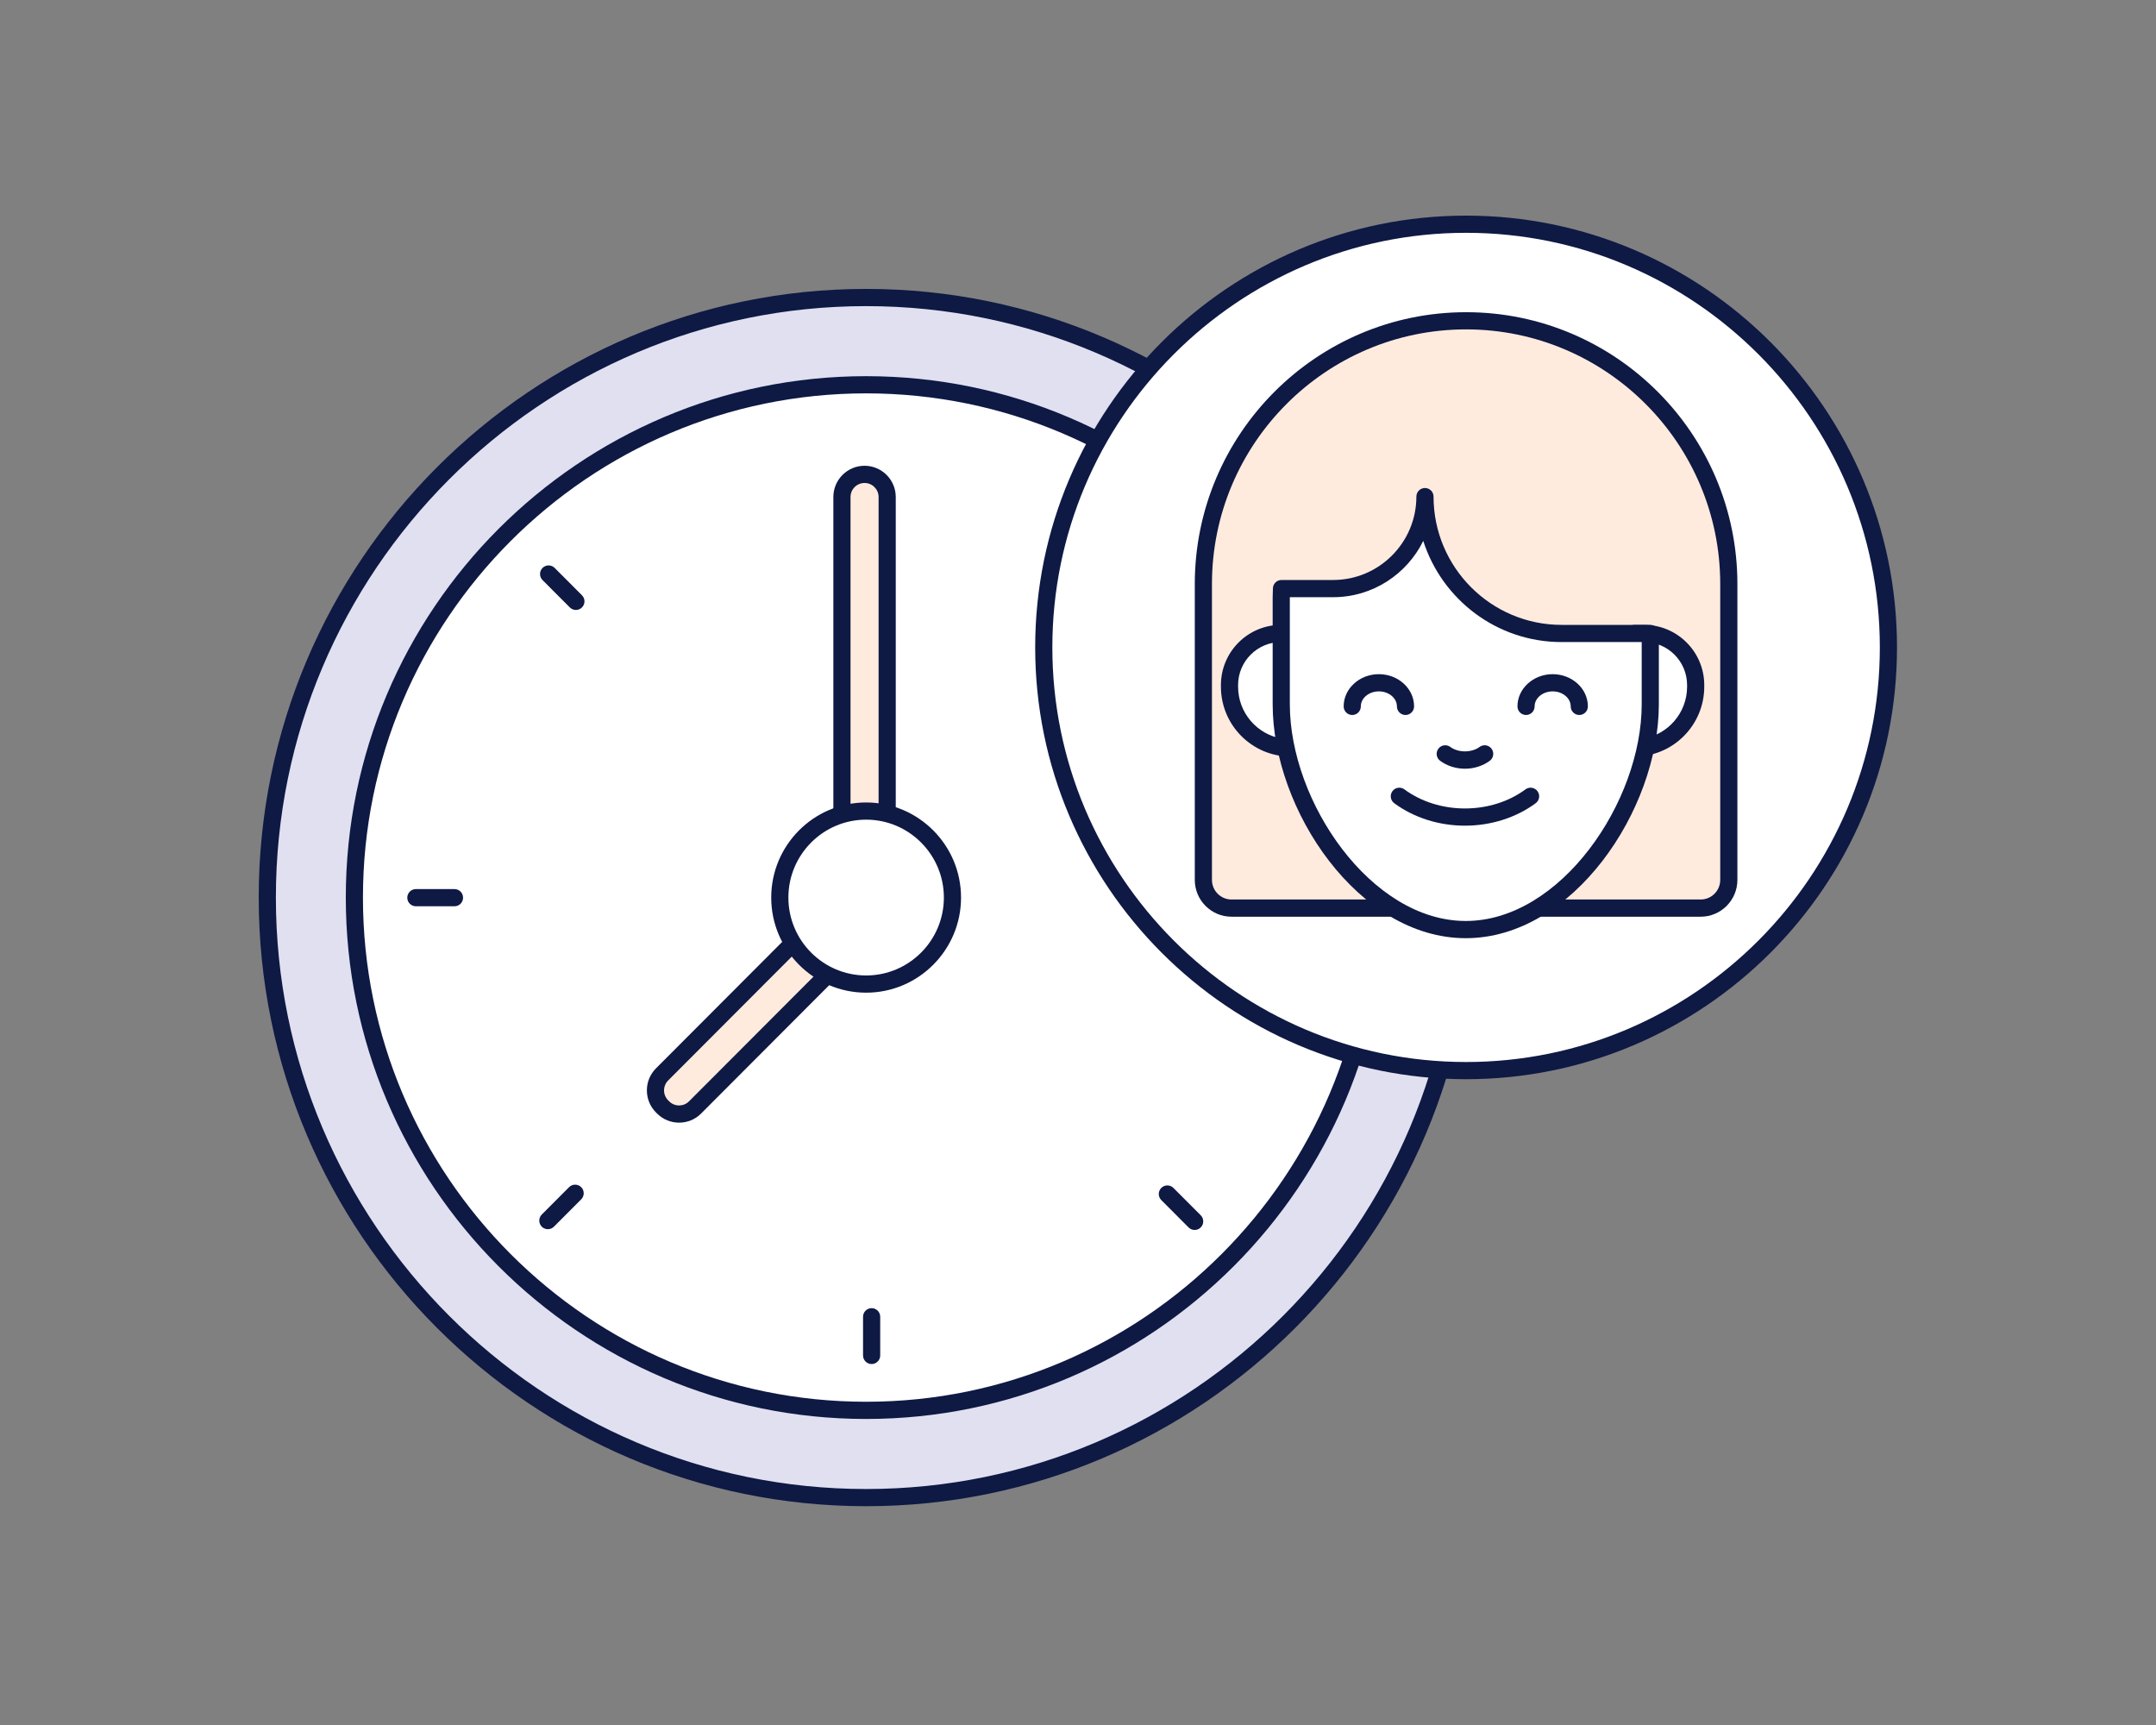 <?xml version="1.0" encoding="UTF-8"?>
<svg width="100px" height="80px" viewBox="0 0 100 80" version="1.1" xmlns="http://www.w3.org/2000/svg" xmlns:xlink="http://www.w3.org/1999/xlink">
    <rect x="0" y="0" width="100" height="80" fill="#808080" stroke="none"/>
    <!-- Generator: Sketch 46.2 (44496) - http://www.bohemiancoding.com/sketch -->
    <title>illus-save-time-100x80</title>
    <desc>Created with Sketch.</desc>
    <defs></defs>
    <g id="Current" stroke="none" stroke-width="1" fill="none" fill-rule="evenodd">
        <g id="illus-save-time-100x80" transform="translate(12, 10)">
            <path d="M55.948,31.626 C55.948,46.995 43.512,59.455 28.173,59.455 C12.833,59.455 0.398,46.995 0.398,31.626 C0.398,16.257 12.833,3.798 28.173,3.798 C43.512,3.798 55.948,16.257 55.948,31.626" id="Fill-1" fill="#E0E0F0"></path>
            <path d="M28.173,4.197 C13.077,4.197 0.796,16.502 0.796,31.626 C0.796,46.751 13.077,59.056 28.173,59.056 C43.269,59.056 55.55,46.751 55.55,31.626 C55.55,16.502 43.269,4.197 28.173,4.197 M28.173,59.853 C12.638,59.853 9.94764398e-05,47.191 9.94764398e-05,31.626 C9.94764398e-05,16.062 12.638,3.399 28.173,3.399 C43.707,3.399 56.346,16.062 56.346,31.626 C56.346,47.191 43.707,59.853 28.173,59.853" id="Fill-3" fill="#0E1944"></path>
            <path d="M51.909,31.626 C51.909,44.761 41.282,55.408 28.173,55.408 C15.064,55.408 4.437,44.761 4.437,31.626 C4.437,18.492 15.064,7.844 28.173,7.844 C41.282,7.844 51.909,18.492 51.909,31.626" id="Fill-5" fill="#FFFFFF"></path>
            <path d="M28.173,8.243 C15.304,8.243 4.834,18.733 4.834,31.626 C4.834,44.52 15.304,55.009 28.173,55.009 C41.042,55.009 51.511,44.52 51.511,31.626 C51.511,18.733 41.042,8.243 28.173,8.243 M28.173,55.807 C14.865,55.807 4.039,44.96 4.039,31.626 C4.039,18.293 14.865,7.446 28.173,7.446 C41.48,7.446 52.307,18.293 52.307,31.626 C52.307,44.96 41.48,55.807 28.173,55.807" id="Fill-7" fill="#0E1944"></path>
            <path d="M28.1,34.325 L28.1,34.325 C27.521,34.325 27.051,33.855 27.051,33.275 L27.051,13.05 C27.051,12.47 27.521,12 28.1,12 L28.1,12 C28.679,12 29.149,12.47 29.149,13.05 L29.149,33.275 C29.149,33.855 28.679,34.325 28.1,34.325" id="Fill-9" fill="#FFEBDE"></path>
            <path d="M28.1,12.399 C27.741,12.399 27.449,12.691 27.449,13.05 L27.449,33.275 C27.449,33.634 27.741,33.927 28.1,33.927 L28.1,33.927 C28.459,33.927 28.751,33.634 28.751,33.275 L28.751,13.05 C28.751,12.691 28.459,12.399 28.1,12.399 M28.1,34.724 L28.1,34.724 C27.302,34.724 26.653,34.074 26.653,33.275 L26.653,13.05 C26.653,12.251 27.302,11.601 28.1,11.601 C28.898,11.601 29.547,12.251 29.547,13.05 L29.547,33.275 C29.547,34.074 28.898,34.724 28.1,34.724" id="Fill-11" fill="#0E1944"></path>
            <path d="M18.756,41.359 L18.709,41.312 C18.3,40.902 18.3,40.237 18.709,39.826 L26.988,31.532 C27.398,31.122 28.062,31.122 28.471,31.532 L28.518,31.579 C28.927,31.989 28.927,32.654 28.518,33.065 L20.239,41.359 C19.83,41.77 19.166,41.77 18.756,41.359" id="Fill-13" fill="#FFEBDE"></path>
            <path d="M19.038,41.078 C19.292,41.331 19.704,41.331 19.958,41.077 L28.237,32.783 C28.49,32.528 28.49,32.115 28.237,31.861 L28.19,31.814 C27.944,31.567 27.515,31.567 27.269,31.814 L18.991,40.108 C18.868,40.232 18.8,40.395 18.8,40.569 C18.8,40.744 18.868,40.907 18.991,41.03 L19.038,41.078 Z M19.498,42.065 C19.127,42.065 18.757,41.924 18.475,41.641 L18.475,41.641 L18.428,41.594 C18.155,41.32 18.004,40.956 18.004,40.569 C18.004,40.182 18.155,39.818 18.428,39.545 L26.707,31.25 C26.98,30.976 27.343,30.825 27.73,30.825 C28.116,30.825 28.479,30.976 28.752,31.25 L28.799,31.297 C29.363,31.862 29.363,32.781 28.799,33.346 L20.52,41.641 C20.239,41.924 19.868,42.065 19.498,42.065 L19.498,42.065 Z" id="Fill-15" fill="#0E1944"></path>
            <path d="M32.177,31.626 C32.177,33.842 30.384,35.638 28.173,35.638 C25.961,35.638 24.169,33.842 24.169,31.626 C24.169,29.411 25.961,27.615 28.173,27.615 C30.384,27.615 32.177,29.411 32.177,31.626" id="Fill-17" fill="#FFFFFF"></path>
            <path d="M28.173,28.013 C26.184,28.013 24.567,29.634 24.567,31.626 C24.567,33.619 26.184,35.239 28.173,35.239 C30.161,35.239 31.779,33.619 31.779,31.626 C31.779,29.634 30.161,28.013 28.173,28.013 M28.173,36.037 C25.746,36.037 23.771,34.058 23.771,31.626 C23.771,29.194 25.746,27.216 28.173,27.216 C30.6,27.216 32.575,29.194 32.575,31.626 C32.575,34.058 30.6,36.037 28.173,36.037" id="Fill-19" fill="#0E1944"></path>
            <path d="M75.589,20.025 C75.589,30.864 66.819,39.651 56,39.651 C45.182,39.651 36.412,30.864 36.412,20.025 C36.412,9.186 45.182,0.399 56,0.399 C66.819,0.399 75.589,9.186 75.589,20.025" id="Fill-21" fill="#FFFFFF"></path>
            <path d="M56,0.797 C45.418,0.797 36.81,9.423 36.81,20.025 C36.81,30.627 45.418,39.253 56,39.253 C66.582,39.253 75.191,30.627 75.191,20.025 C75.191,9.423 66.582,0.797 56,0.797 M56,40.05 C44.98,40.05 36.014,31.067 36.014,20.025 C36.014,8.983 44.98,5.98006644e-05 56,5.98006644e-05 C67.021,5.98006644e-05 75.987,8.983 75.987,20.025 C75.987,31.067 67.021,40.05 56,40.05" id="Fill-23" fill="#0E1944"></path>
            <path d="M66.881,32.115 L45.12,32.115 C44.399,32.115 43.815,31.53 43.815,30.808 L43.815,17.086 C43.815,10.343 49.271,4.877 56,4.877 C62.73,4.877 68.186,10.343 68.186,17.086 L68.186,30.808 C68.186,31.53 67.602,32.115 66.881,32.115" id="Fill-25" fill="#FFEBDE"></path>
            <path d="M56,5.276 C49.501,5.276 44.213,10.574 44.213,17.086 L44.213,30.808 C44.213,31.309 44.62,31.716 45.12,31.716 L66.881,31.716 C67.381,31.716 67.788,31.309 67.788,30.808 L67.788,17.086 C67.788,10.574 62.5,5.276 56,5.276 M66.881,32.514 L45.12,32.514 C44.181,32.514 43.417,31.749 43.417,30.808 L43.417,17.086 C43.417,10.134 49.062,4.479 56,4.479 C62.939,4.479 68.584,10.134 68.584,17.086 L68.584,30.808 C68.584,31.749 67.82,32.514 66.881,32.514" id="Fill-27" fill="#0E1944"></path>
            <path d="M63.815,24.687 L63.815,24.687 L63.815,19.379 L64.262,19.379 C65.58,19.379 66.649,20.45 66.649,21.771 L66.649,21.847 C66.649,23.416 65.38,24.687 63.815,24.687" id="Fill-29" fill="#FFFFFF"></path>
            <path d="M64.212,19.777 L64.212,24.256 C65.367,24.065 66.251,23.058 66.251,21.847 L66.251,21.771 C66.251,20.672 65.359,19.777 64.262,19.777 L64.212,19.777 Z M63.815,25.086 C63.595,25.086 63.417,24.908 63.417,24.687 L63.417,19.379 C63.417,19.159 63.595,18.98 63.815,18.98 L64.262,18.98 C65.797,18.98 67.047,20.232 67.047,21.771 L67.047,21.847 C67.047,23.633 65.597,25.086 63.815,25.086 L63.815,25.086 Z" id="Fill-31" fill="#0E1944"></path>
            <path d="M47.862,24.687 L47.862,24.687 L47.862,19.379 L47.415,19.379 C46.096,19.379 45.027,20.45 45.027,21.771 L45.027,21.847 C45.027,23.416 46.296,24.687 47.862,24.687" id="Fill-33" fill="#FFFFFF"></path>
            <path d="M47.415,19.777 C46.318,19.777 45.425,20.672 45.425,21.771 L45.425,21.847 C45.425,23.058 46.309,24.065 47.464,24.256 L47.464,19.777 L47.415,19.777 Z M47.862,25.086 C46.079,25.086 44.629,23.633 44.629,21.847 L44.629,21.771 C44.629,20.232 45.879,18.98 47.415,18.98 L47.862,18.98 C48.082,18.98 48.26,19.159 48.26,19.379 L48.26,24.687 C48.26,24.908 48.082,25.086 47.862,25.086 L47.862,25.086 Z" id="Fill-35" fill="#0E1944"></path>
            <path d="M60.429,19.379 C56.93,19.379 54.093,16.536 54.093,13.03 C54.093,15.387 52.186,17.297 49.834,17.297 L47.438,17.297 C47.431,17.435 47.427,17.574 47.427,17.714 L47.427,22.66 C47.427,27.377 51.279,33.111 55.985,33.111 C60.692,33.111 64.544,27.377 64.544,22.66 L64.544,19.379 L60.429,19.379 Z" id="Fill-37" fill="#FFFFFF"></path>
            <path d="M47.825,17.696 L47.825,17.714 L47.825,22.661 C47.825,27.185 51.591,32.712 55.985,32.712 C60.38,32.712 64.146,27.185 64.146,22.661 L64.146,19.777 L60.429,19.777 C57.43,19.777 54.884,17.804 54.014,15.085 C53.254,16.63 51.666,17.696 49.834,17.696 L47.825,17.696 Z M55.985,33.51 C51.024,33.51 47.029,27.575 47.029,22.661 L47.029,17.714 C47.029,17.567 47.034,17.422 47.041,17.277 C47.051,17.065 47.226,16.898 47.438,16.898 L49.834,16.898 C51.963,16.898 53.695,15.163 53.695,13.03 C53.695,12.81 53.873,12.632 54.093,12.632 C54.313,12.632 54.491,12.81 54.491,13.03 C54.491,16.311 57.155,18.98 60.429,18.98 L64.543,18.98 C64.763,18.98 64.941,19.158 64.941,19.379 L64.941,22.661 C64.941,27.575 60.946,33.51 55.985,33.51 L55.985,33.51 Z" id="Fill-39" fill="#0E1944"></path>
            <path d="M55.948,25.651 C55.527,25.651 55.118,25.52 54.797,25.283 C54.62,25.152 54.583,24.902 54.713,24.725 C54.843,24.548 55.093,24.51 55.27,24.641 C55.64,24.915 56.256,24.915 56.626,24.641 C56.803,24.51 57.052,24.548 57.182,24.725 C57.313,24.902 57.276,25.152 57.099,25.283 C56.778,25.52 56.369,25.651 55.948,25.651" id="Fill-43" fill="#0E1944"></path>
            <path d="M52.903,26.93 C53.713,27.527 54.778,27.893 55.948,27.893 C57.118,27.893 58.182,27.527 58.992,26.93" id="Fill-45" fill="#FFFFFF"></path>
            <path d="M55.948,28.292 C54.742,28.292 53.578,27.922 52.668,27.25 C52.491,27.12 52.453,26.871 52.583,26.693 C52.713,26.516 52.962,26.478 53.139,26.609 C53.914,27.18 54.911,27.494 55.948,27.494 C56.984,27.494 57.982,27.18 58.756,26.608 C58.933,26.478 59.182,26.516 59.312,26.693 C59.443,26.871 59.405,27.12 59.228,27.251 C58.318,27.922 57.153,28.292 55.948,28.292" id="Fill-47" fill="#0E1944"></path>
            <path d="M53.19,23.159 C52.97,23.159 52.792,22.98 52.792,22.76 C52.792,22.376 52.416,22.064 51.955,22.064 C51.494,22.064 51.118,22.376 51.118,22.76 C51.118,22.98 50.94,23.159 50.72,23.159 C50.5,23.159 50.322,22.98 50.322,22.76 C50.322,21.937 51.055,21.266 51.955,21.266 C52.855,21.266 53.588,21.937 53.588,22.76 C53.588,22.98 53.409,23.159 53.19,23.159" id="Fill-49" fill="#0E1944"></path>
            <path d="M61.251,23.159 C61.031,23.159 60.853,22.98 60.853,22.76 C60.853,22.376 60.477,22.064 60.016,22.064 C59.555,22.064 59.179,22.376 59.179,22.76 C59.179,22.98 59.001,23.159 58.781,23.159 C58.561,23.159 58.383,22.98 58.383,22.76 C58.383,21.937 59.116,21.266 60.016,21.266 C60.916,21.266 61.649,21.937 61.649,22.76 C61.649,22.98 61.471,23.159 61.251,23.159" id="Fill-51" fill="#0E1944"></path>
            <path d="M28.428,53.26 C28.208,53.26 28.03,53.081 28.03,52.861 L28.03,51.067 C28.03,50.847 28.208,50.668 28.428,50.668 C28.648,50.668 28.826,50.847 28.826,51.067 L28.826,52.861 C28.826,53.081 28.648,53.26 28.428,53.26" id="Fill-53" fill="#0E1944"></path>
            <path d="M9.08,32.03 L7.289,32.03 C7.07,32.03 6.891,31.852 6.891,31.632 C6.891,31.412 7.07,31.233 7.289,31.233 L9.08,31.233 C9.3,31.233 9.478,31.412 9.478,31.632 C9.478,31.852 9.3,32.03 9.08,32.03" id="Fill-55" fill="#0E1944"></path>
            <path d="M13.41,47.006 C13.308,47.006 13.207,46.968 13.129,46.89 C12.974,46.734 12.974,46.482 13.129,46.326 L14.395,45.057 C14.55,44.902 14.802,44.902 14.958,45.057 C15.113,45.213 15.113,45.466 14.958,45.621 L13.692,46.89 C13.614,46.968 13.512,47.006 13.41,47.006" id="Fill-57" fill="#0E1944"></path>
            <path d="M14.712,18.288 C14.61,18.288 14.508,18.249 14.43,18.171 L13.164,16.902 C13.009,16.747 13.009,16.494 13.164,16.339 C13.32,16.183 13.571,16.183 13.727,16.339 L14.993,17.607 C15.148,17.763 15.148,18.015 14.993,18.171 C14.915,18.249 14.813,18.288 14.712,18.288" id="Fill-59" fill="#0E1944"></path>
            <path d="M43.41,47.042 C43.309,47.042 43.207,47.003 43.129,46.925 L41.863,45.656 C41.708,45.501 41.708,45.248 41.863,45.092 C42.019,44.937 42.27,44.937 42.426,45.093 L43.692,46.361 C43.847,46.517 43.847,46.769 43.692,46.925 C43.614,47.003 43.512,47.042 43.41,47.042" id="Fill-61" fill="#0E1944"></path>
        </g>
    </g>
</svg>